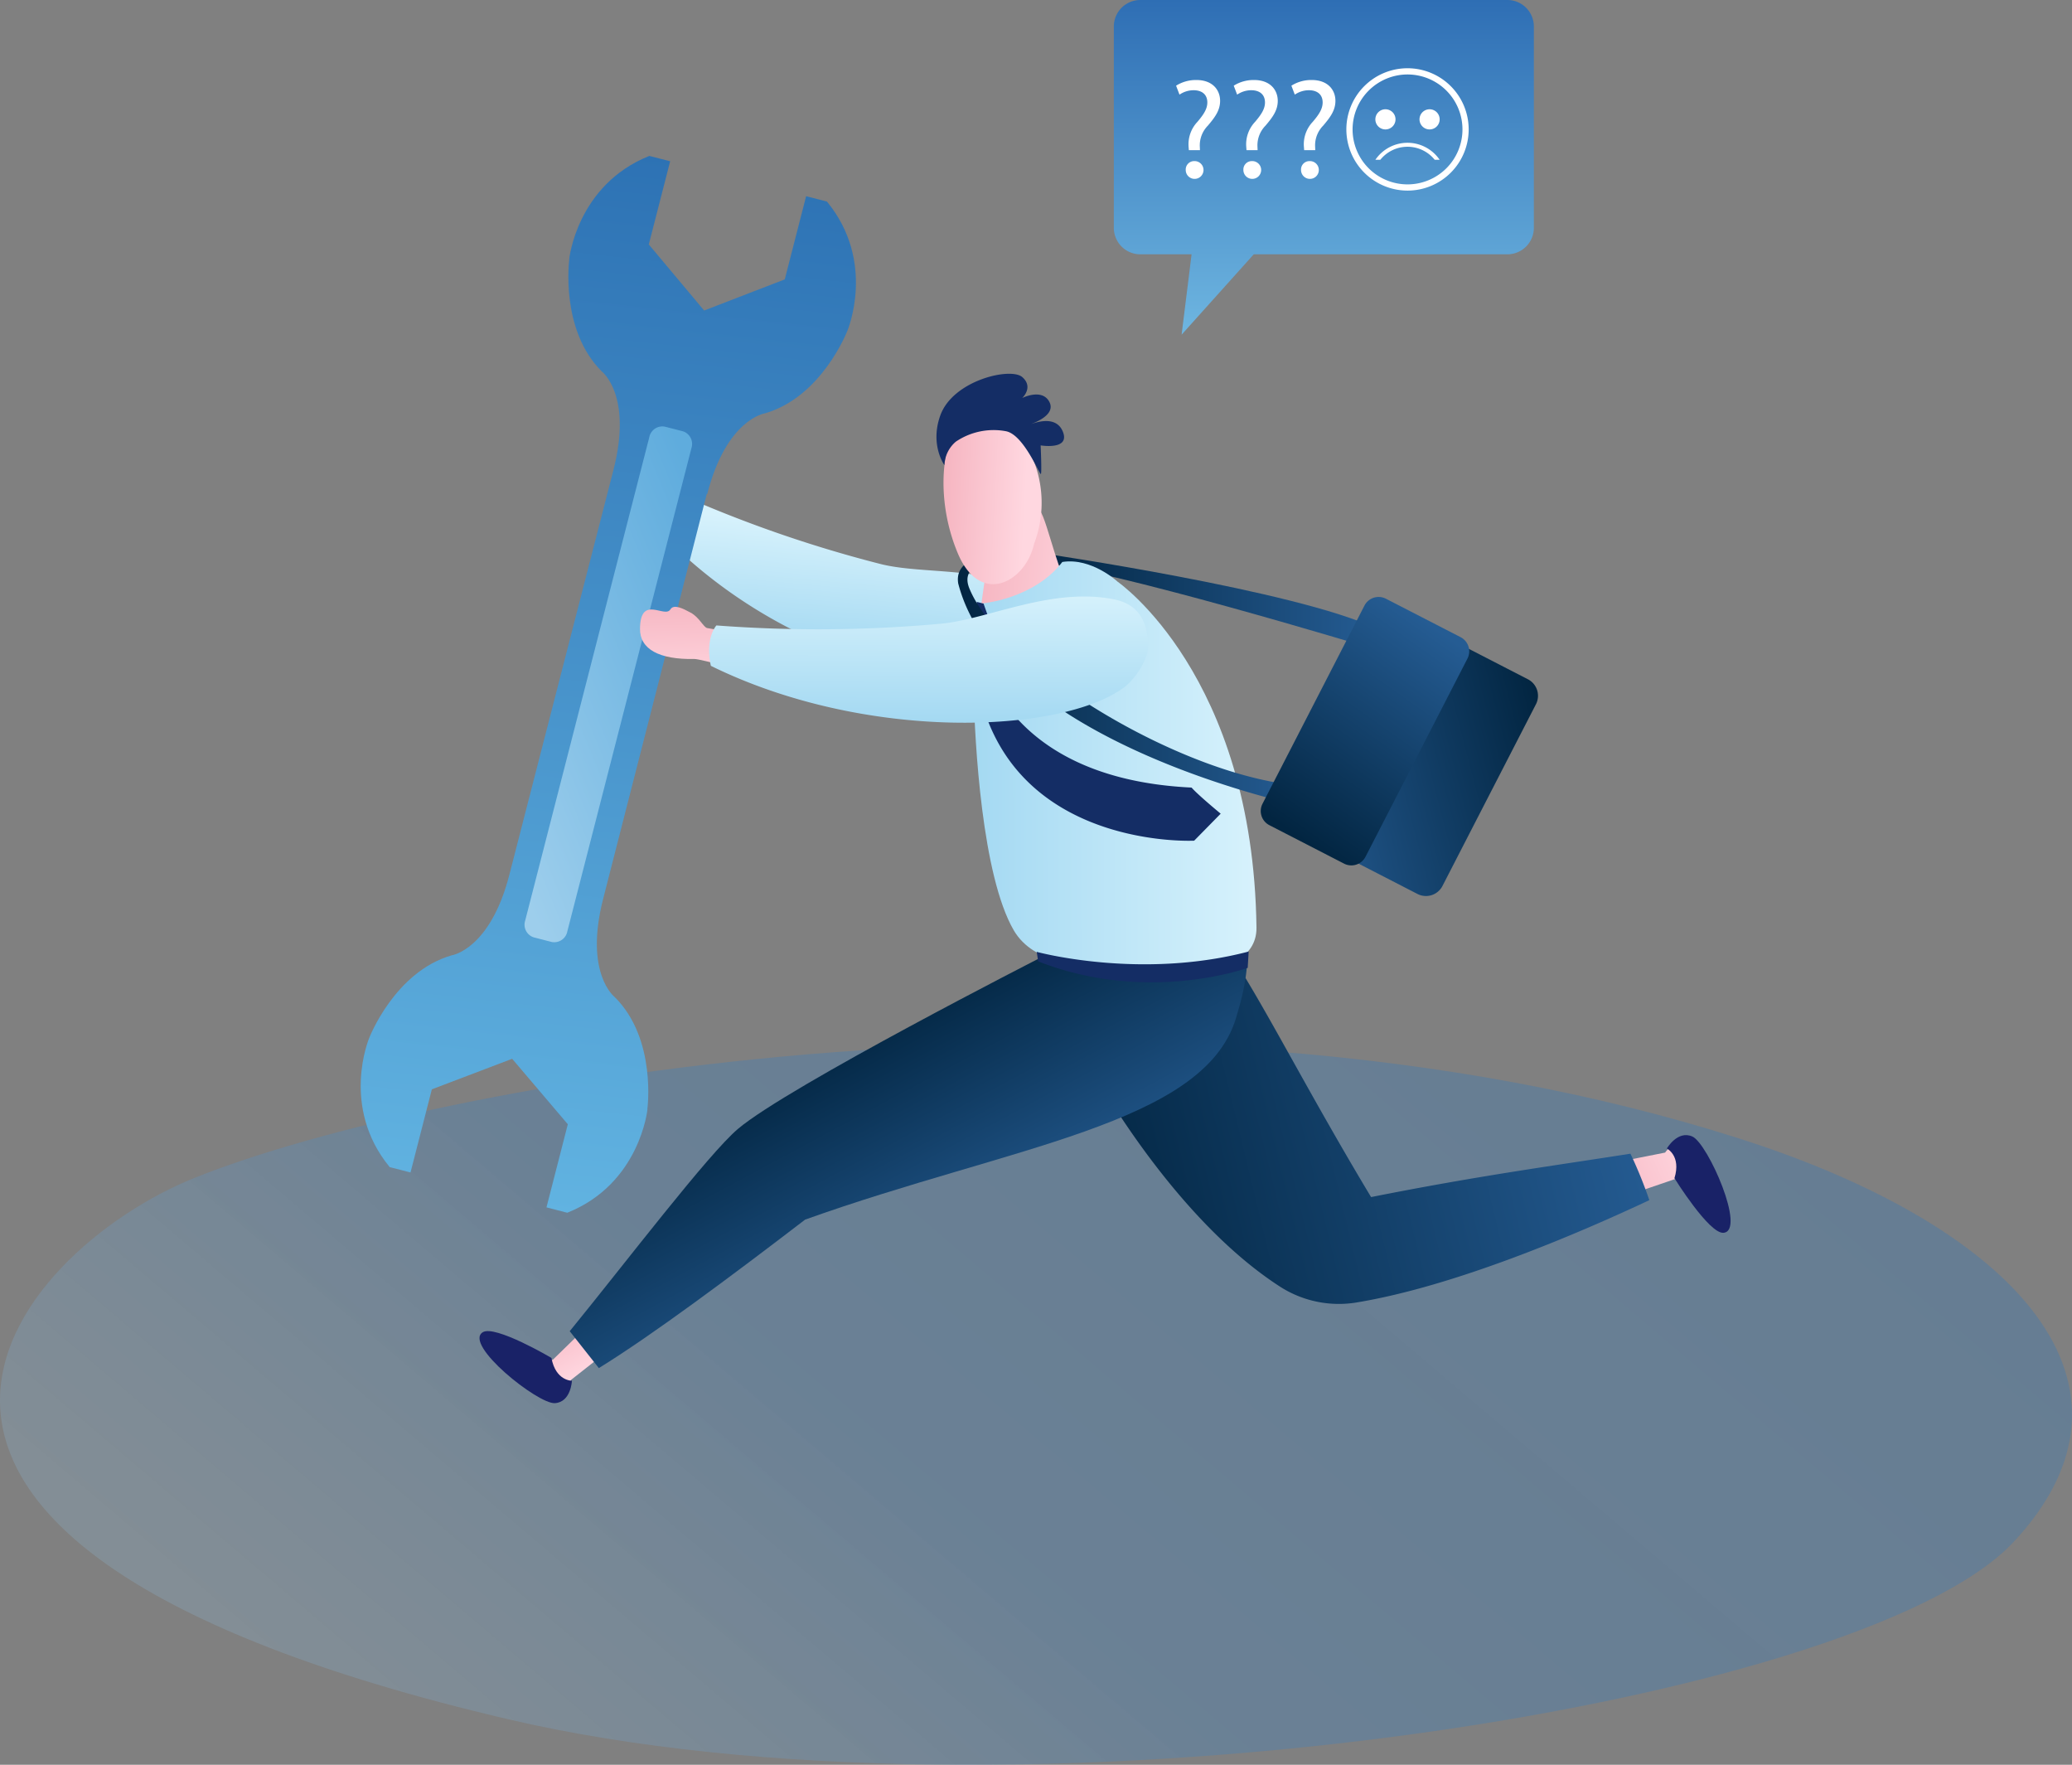 <svg xmlns="http://www.w3.org/2000/svg" xmlns:xlink="http://www.w3.org/1999/xlink" width="516.984" height="440.214" viewBox="0 0 516.984 440.214">
  <rect x="0" y="0" width="516.984" height="440.214" fill="#808080" stroke="none"/>
  <defs>
    <linearGradient id="linear-gradient" x1="1.251" y1="0.29" x2="0" y2="0.846" gradientUnits="objectBoundingBox">
      <stop offset="0" stop-color="#2f74b4" stop-opacity="0.341"/>
      <stop offset="0.605" stop-color="#4381ba" stop-opacity="0.361"/>
      <stop offset="1" stop-color="#b6d0de" stop-opacity="0.22"/>
    </linearGradient>
    <linearGradient id="linear-gradient-2" x1="0.546" y1="0.188" x2="0.43" y2="0.797" gradientUnits="objectBoundingBox">
      <stop offset="0" stop-color="#d7f2fc"/>
      <stop offset="1" stop-color="#a4d9f2"/>
    </linearGradient>
    <linearGradient id="linear-gradient-3" x1="0.472" y1="1.001" x2="0.528" y2="-0.001" gradientUnits="objectBoundingBox">
      <stop offset="0" stop-color="#61b3e1"/>
      <stop offset="1" stop-color="#2d72b4"/>
    </linearGradient>
    <linearGradient id="linear-gradient-4" x1="0.11" y1="0.992" x2="0.89" y2="0.008" gradientUnits="objectBoundingBox">
      <stop offset="0" stop-color="#9dceec"/>
      <stop offset="1" stop-color="#5facdd"/>
    </linearGradient>
    <linearGradient id="linear-gradient-5" x1="0.996" y1="0.5" x2="0.006" y2="0.5" gradientUnits="objectBoundingBox">
      <stop offset="0" stop-color="#255c93"/>
      <stop offset="1" stop-color="#022541"/>
    </linearGradient>
    <linearGradient id="linear-gradient-6" x1="0.705" y1="0.7" x2="0.314" y2="0.151" gradientUnits="objectBoundingBox">
      <stop offset="0" stop-color="#ffd7e0"/>
      <stop offset="1" stop-color="#f5b3bf"/>
    </linearGradient>
    <linearGradient id="linear-gradient-7" x1="0.969" y1="0.424" x2="0.016" y2="0.669" xlink:href="#linear-gradient-6"/>
    <linearGradient id="linear-gradient-8" x1="0.97" y1="0.415" x2="0.027" y2="0.582" xlink:href="#linear-gradient-5"/>
    <linearGradient id="linear-gradient-9" x1="0.667" y1="0.753" x2="0.371" y2="0.35" xlink:href="#linear-gradient-5"/>
    <linearGradient id="linear-gradient-10" x1="1.077" y1="0.572" x2="-0.053" y2="0.4" xlink:href="#linear-gradient-6"/>
    <linearGradient id="linear-gradient-11" x1="0.995" y1="0.485" x2="0.007" y2="0.487" xlink:href="#linear-gradient-2"/>
    <linearGradient id="linear-gradient-12" x1="0.999" y1="0.502" x2="0.014" y2="0.502" xlink:href="#linear-gradient-5"/>
    <linearGradient id="linear-gradient-13" x1="-0.013" y1="0.648" x2="1.013" y2="0.352" xlink:href="#linear-gradient-5"/>
    <linearGradient id="linear-gradient-14" x1="0.741" y1="0.062" x2="0.259" y2="0.938" xlink:href="#linear-gradient-5"/>
    <linearGradient id="linear-gradient-15" x1="0.86" y1="0.544" x2="0.114" y2="0.473" xlink:href="#linear-gradient-6"/>
    <linearGradient id="linear-gradient-16" x1="0.53" y1="1.145" x2="0.476" y2="-0.051" xlink:href="#linear-gradient-6"/>
    <linearGradient id="linear-gradient-17" x1="0.509" y1="0.021" x2="0.499" y2="0.868" xlink:href="#linear-gradient-2"/>
    <linearGradient id="linear-gradient-18" x1="0.5" y1="1" x2="0.5" gradientUnits="objectBoundingBox">
      <stop offset="0" stop-color="#6eb6e1"/>
      <stop offset="1" stop-color="#2e6eb4"/>
    </linearGradient>
  </defs>
  <g id="Group_12351" data-name="Group 12351" transform="translate(-800 -273.494)">
    <g id="bg" transform="translate(799.279 533.365)">
      <path id="Shape" d="M48.591,33.526C107.511,9.869,287.26-23.15,434.125,23.783c69.685,22.269,104.714,61.755,68.2,100.675-38.7,41.25-250.063,73.588-375.791,44.074C-61.363,124.425,3.184,51.757,48.591,33.526Z" transform="translate(0.721 0.39)" fill="url(#linear-gradient)"/>
    </g>
    <g id="Group_12347" data-name="Group 12347" transform="translate(203.002 50.544)">
      <path id="Path_26" data-name="Path 26" d="M4275.863,1925.337c4.73,2.879,6.021,7.3,3.847,13.769-.9,2.671-5.065,7.648-9.268,7.848-24.028,1.138-62.858-8.227-91.632-38.7.972-7.05,4.654-9.037,4.654-9.037a316.276,316.276,0,0,0,51.072,17.8C4245.367,1919.8,4262.734,1917.345,4275.863,1925.337Z" transform="translate(-3417.9 -1553.396)" fill="url(#linear-gradient-2)"/>
      <path id="Path_27" data-name="Path 27" d="M3844.415,1675.866s2.413-17.533-8.112-28c0,0-7.711-5.834-2.9-24.563l25.844-100.966c.065.015.107.027.115.029,4.811-18.729,14.377-20.124,14.377-20.124,14.267-4.1,20.6-20.623,20.6-20.623s7.28-17.145-5.11-32.211l-5.193-1.335-5.33,20.751-20.117,7.766-13.808-16.479,5.33-20.751-5.193-1.333c-18.114,7.231-20,25.762-20,25.762l.034.007s-2.416,17.535,8.11,28c0,0,7.713,5.834,2.9,24.562L3810,1617.3c-4.811,18.73-14.378,20.121-14.378,20.121-14.265,4.1-20.6,20.625-20.6,20.625s-7.276,17.147,5.111,32.211l5.193,1.335,5.326-20.738,20.037-7.615,13.888,16.328-5.326,20.736,5.193,1.335c18.118-7.231,20-25.762,20-25.762Z" transform="translate(-3085.902 -1176.183)" fill="url(#linear-gradient-3)"/>
      <path id="Path_28" data-name="Path 28" d="M4004.331,1937.036l-4.507-1.156a3.317,3.317,0,0,1-2.136-4.161l30.977-120.613a3.322,3.322,0,0,1,3.879-2.618l4.507,1.158a3.32,3.32,0,0,1,2.132,4.163L4008.2,1934.419A3.318,3.318,0,0,1,4004.331,1937.036Z" transform="translate(-3269.656 -1479.113)" fill="url(#linear-gradient-4)"/>
      <path id="Path_29" data-name="Path 29" d="M4693.412,1982.59s63.177,9.261,82.968,18.648c.379,2.413-2.03,4.7-2.03,4.7s-64.7-19.666-84.11-21.441C4689.606,1984.24,4693.412,1982.59,4693.412,1982.59Z" transform="translate(-3836.147 -1621.585)" fill="url(#linear-gradient-5)"/>
      <path id="Path_30" data-name="Path 30" d="M4009.488,3010.306l-17.184,13.516s-.189,3.558-4.58,2.557-9.991-7.172-10.572-9.013c-1.206-3.831,10.621,1.431,10.621,1.431l15.661-15.277Z" transform="translate(-3252.892 -2456.616)" fill="url(#linear-gradient-6)"/>
      <path id="Path_31" data-name="Path 31" d="M3953.632,3054.567s-14.1-8.318-17.144-6.4c-4.865,3.068,13.768,17.943,17.987,17.688,4.046-.239,4.27-5.594,4.27-5.594S3954.7,3060.357,3953.632,3054.567Z" transform="translate(-3219.045 -2492.9)" fill="#192267"/>
      <path id="Path_33" data-name="Path 33" d="M5437.13,2798.812l22.426-4.443s2.433-3.815,5.858-.894,5.534,10.985,5.2,12.883c-.707,3.957-8.52-5.406-8.52-5.406l-20.9,7.147Z" transform="translate(-4447.096 -2283.917)" fill="url(#linear-gradient-7)"/>
      <path id="Path_34" data-name="Path 34" d="M5564.565,2790.134s8.642,13.906,12.23,13.615c5.732-.466-3.891-22.28-7.75-24.01-3.7-1.661-6.376,2.982-6.376,2.982S5566.3,2784.508,5564.565,2790.134Z" transform="translate(-4549.776 -2273.289)" fill="#192267"/>
      <path id="Path_36" data-name="Path 36" d="M4728.922,2443.17c18.728-7.542,28.094,22.156,60.291,75.729,27.313-5.421,45.264-7.764,64.716-10.823a111.158,111.158,0,0,1,4.712,11.594c-17.571,8.25-48.452,21.5-73.181,25.541a27.146,27.146,0,0,1-19.126-4.073c-17.385-11.271-31.774-30.4-39.919-42.78-4.62-7.025-19.165-32.394-19.165-32.394S4710.194,2450.714,4728.922,2443.17Z" transform="translate(-3850.118 -1997.35)" fill="url(#linear-gradient-8)"/>
      <path id="Path_37" data-name="Path 37" d="M4066.575,2542.752l-7.265-9.2c14.268-17.5,34.562-44.178,41.975-50.464,12.518-10.608,76.03-42.982,76.03-42.982s28.12-14.935,32.4-18.478c5.486-4.536,12.207-3.45,15.39,5.57,2.079,5.891,5.949,10.6.376,28.477-8.214,26.343-56.352,31.76-107.439,50.045C4099.376,2520.022,4079.671,2534.695,4066.575,2542.752Z" transform="translate(-3320.16 -1978.546)" fill="url(#linear-gradient-9)"/>
      <path id="Path_38" data-name="Path 38" d="M4647.76,1945.549s-1.149-2.662-3.744-8.549c-5.6-12.706-7.1-23.462-9.307-24.458-2.56-1.158-10.06-1.928-12.465-1.224-1.191.348.725,9,.258,13.22-1.054,9.581-2.91,17.863-1.866,21.106C4622.814,1952.416,4640.13,1955.413,4647.76,1945.549Z" transform="translate(-3779.023 -1563.07)" fill="url(#linear-gradient-10)"/>
      <path id="Path_39" data-name="Path 39" d="M4613.908,2003.945c.75.117,13.591-1.16,20.651-10.343,7.321-1.136,13.789,4.92,13.789,4.92s33.819,23.245,34.653,86.266c.209,16.009-34.7,11.437-35.984,11.149-6.744-1.5-19.5-1.715-24.578-10.455-7.924-13.644-9.73-46.773-10.022-59.732C4611.976,2006.221,4613.908,2003.945,4613.908,2003.945Z" transform="translate(-3772.499 -1630.476)" fill="url(#linear-gradient-11)"/>
      <path id="Path_40" data-name="Path 40" d="M4616.667,2057.521l-2.881-8.143-1.664-.428s-1.726,8.168-.925,12.835c.193,1.127,1.6.823,1.6.823Zm-3.533,3.421s4.682,32.04,52.556,34.323c1.513,1.768,7.264,6.513,7.264,6.513l-6.619,6.737s-52.062,2.633-55.06-47.243A1.156,1.156,0,0,1,4613.134,2060.942Zm66.8,75.222-.24,4.066s-25.021,9.119-52.312-1.628c.129.406-.34-2.36-.34-2.36S4652.784,2143.281,4679.935,2136.165Z" transform="translate(-3771.382 -1675.862)" fill="#142d65"/>
      <path id="Path_43" data-name="Path 43" d="M4677.145,2045.635s-75.483-15.477-85.884-55.564c-1.267-7.739,11.8-7.486,11.8-7.486l-.126,1.522s-11.9-.093-8.88,7.231c7.992,19.409,53.344,47.128,83.221,49.222A46.534,46.534,0,0,1,4677.145,2045.635Z" transform="translate(-3755.178 -1621.581)" fill="url(#linear-gradient-12)"/>
      <path id="Path_44" data-name="Path 44" d="M5036.374,2111.8l23.314-45.312a4.633,4.633,0,0,1,6.24-2l31.19,16.049a4.63,4.63,0,0,1,2,6.24L5075.8,2132.09a4.633,4.633,0,0,1-6.24,2l-31.186-16.045A4.632,4.632,0,0,1,5036.374,2111.8Z" transform="translate(-4118.891 -1688.15)" fill="url(#linear-gradient-13)"/>
      <path id="Path_45" data-name="Path 45" d="M5006.638,2093.746l25.436-49.431a3.976,3.976,0,0,1,5.35-1.713l18.633,9.591a3.966,3.966,0,0,1,1.715,5.344l-25.436,49.433a3.974,3.974,0,0,1-5.348,1.715l-18.635-9.591A3.968,3.968,0,0,1,5006.638,2093.746Z" transform="translate(-4094.63 -1670.308)" fill="url(#linear-gradient-14)"/>
      <path id="Path_47" data-name="Path 47" d="M4585.629,1785.019a28.715,28.715,0,0,1,8.471,32.266c-2.128,9.6-13.414,15.741-19.028,2.433C4566.791,1800.087,4573.925,1777.237,4585.629,1785.019Z" transform="translate(-3739.076 -1458.713)" fill="url(#linear-gradient-15)"/>
      <path id="Path_48" data-name="Path 48" d="M4563.824,1759.227s-3.662-5.035-1.021-12.384c3.154-8.782,17.568-12.111,20.463-9.563s-.031,5.215-.031,5.215,4.811-2.44,6.7.818c2.143,3.689-4.977,5.779-4.377,5.634s6.116-2.4,7.842,1.983c1.819,4.634-5.562,3.378-5.562,3.378s.3,6.5.08,7.12-4.188-9.74-8.709-10.647a16.8,16.8,0,0,0-12.531,2.6A8.087,8.087,0,0,0,4563.824,1759.227Z" transform="translate(-3731.19 -1420.262)" fill="#142d65"/>
      <path id="Path_50" data-name="Path 50" d="M4194.207,2064.3c-.5-.137-18.114-2.613-21.871-3.334-.883-.171-1.968-2.68-4.1-3.833-1.923-1.04-4.224-2.221-5.067-.823-1.411,2.338-7.466-3.8-7.587,4.792-.067,5.14,4.78,7.757,13.593,7.584,1.6-.031,16.532,4.221,17.544,3.929C4189.893,2066.044,4194.207,2064.3,4194.207,2064.3Z" transform="translate(-3398.898 -1681.357)" fill="url(#linear-gradient-16)"/>
      <path id="Path_51" data-name="Path 51" d="M4351.3,2042.274c5.614,1.118,8.418,4.849,8.551,11.668.057,2.819-2.8,8.008-6.3,10.512-15.776,11.29-64.14,13.418-102.807-5.588-1.513-6.969,1.384-10.077,1.384-10.077a338.434,338.434,0,0,0,55.988-.43C4319.645,2047.331,4335.714,2039.169,4351.3,2042.274Z" transform="translate(-3476.379 -1669.828)" fill="url(#linear-gradient-17)"/>
      <path id="Path_52" data-name="Path 52" d="M773.229,1630.81H681.573a6.611,6.611,0,0,0-6.573,6.612v50.213a6.61,6.61,0,0,0,6.573,6.61H694.4l-2.488,20.049,18-20.049h63.316a6.61,6.61,0,0,0,6.573-6.61v-50.213A6.611,6.611,0,0,0,773.229,1630.81Z" transform="translate(199.909 -1407.86)" fill="url(#linear-gradient-18)"/>
      <path id="Path_53" data-name="Path 53" d="M762.709,1749.694a2.1,2.1,0,0,1,2.125-2.232,2.218,2.218,0,1,1-2.125,2.232Zm.779-4.96-.071-.921a8.142,8.142,0,0,1,2.2-6.131c1.593-1.877,2.48-3.259,2.48-4.854,0-1.806-1.134-3.01-3.367-3.046a6.291,6.291,0,0,0-3.578,1.1l-.85-2.232a9.287,9.287,0,0,1,5.066-1.417c4.075,0,5.918,2.515,5.918,5.208,0,2.411-1.346,4.146-3.046,6.166a7,7,0,0,0-2.019,5.209l.035.921Zm13.606,4.96a2.094,2.094,0,0,1,2.125-2.232,2.218,2.218,0,1,1-2.125,2.232Zm.779-4.96-.071-.921a8.135,8.135,0,0,1,2.2-6.131c1.593-1.877,2.48-3.259,2.48-4.854,0-1.806-1.134-3.01-3.367-3.046a6.291,6.291,0,0,0-3.578,1.1l-.852-2.232a9.3,9.3,0,0,1,5.068-1.417c4.075,0,5.918,2.515,5.918,5.208,0,2.411-1.346,4.146-3.048,6.166a7,7,0,0,0-2.019,5.209l.036.921Zm13.606,4.96a2.094,2.094,0,0,1,2.125-2.232,2.218,2.218,0,1,1-2.125,2.232Zm.779-4.96-.071-.921a8.132,8.132,0,0,1,2.2-6.131c1.6-1.877,2.482-3.259,2.482-4.854,0-1.806-1.134-3.01-3.367-3.046a6.3,6.3,0,0,0-3.58,1.1l-.85-2.232a9.293,9.293,0,0,1,5.068-1.417c4.075,0,5.918,2.515,5.918,5.208,0,2.411-1.347,4.146-3.048,6.166a7,7,0,0,0-2.019,5.209l.036.921Zm10.528-5.173a15.26,15.26,0,1,1,15.261,15.259A15.279,15.279,0,0,1,802.786,1739.561Zm1.553,0a13.708,13.708,0,1,0,13.708-13.708A13.722,13.722,0,0,0,804.34,1739.561Zm6.917,7.578h-1.233a9.7,9.7,0,0,1,16.044,0h-1.233a8.706,8.706,0,0,0-13.578,0Zm1.282-12.606a2.514,2.514,0,1,1-2.515,2.513A2.513,2.513,0,0,1,812.539,1734.533Zm11.016,0a2.514,2.514,0,1,1-2.515,2.513A2.513,2.513,0,0,1,823.555,1734.533Z" transform="translate(130.141 -1484.326)" fill="#fff" fill-rule="evenodd"/>
    </g>
  </g>
</svg>
